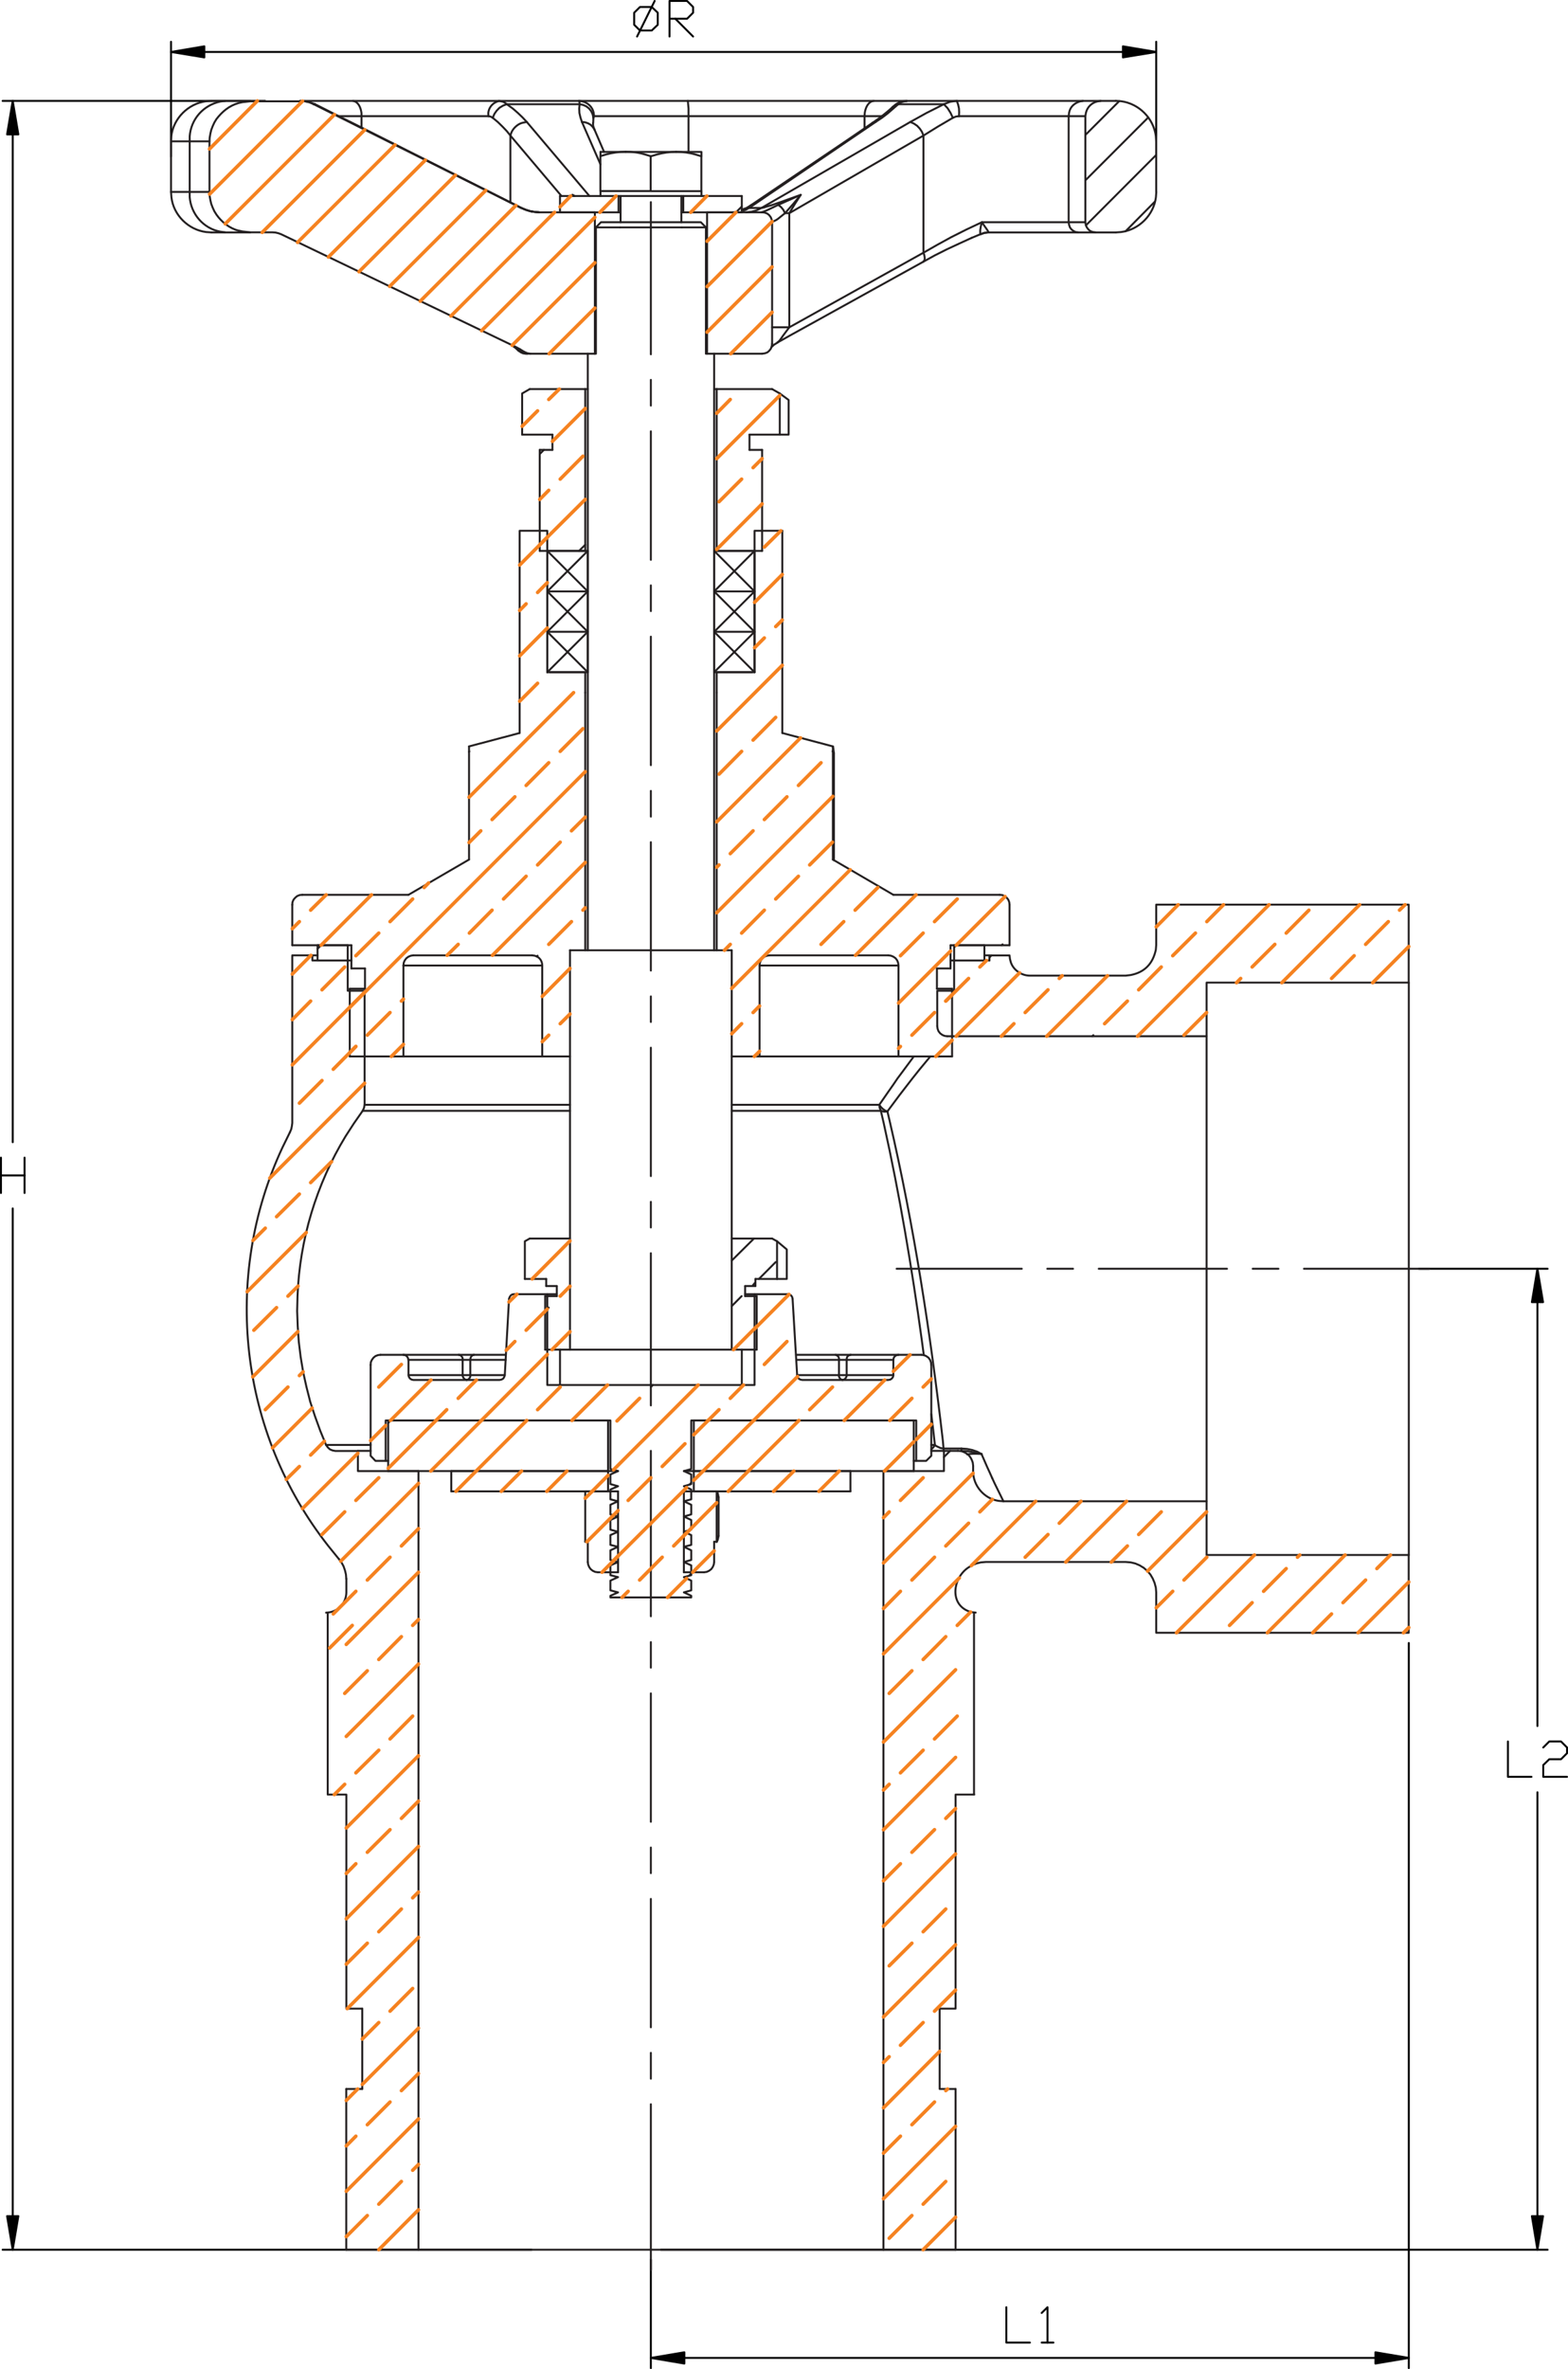 <?xml version="1.0" encoding="UTF-8"?>
<svg id="Layer_1" data-name="Layer 1" xmlns="http://www.w3.org/2000/svg" viewBox="0 0 161.53 243.92">
  <defs>
    <style>
      .cls-1 {
        stroke: #000;
      }

      .cls-1, .cls-2, .cls-3 {
        fill: none;
        stroke-linecap: round;
        stroke-linejoin: round;
      }

      .cls-1, .cls-3 {
        stroke-width: .2px;
      }

      .cls-4 {
        fill-rule: evenodd;
      }

      .cls-2 {
        stroke: #f58220;
        stroke-width: .36px;
      }

      .cls-3 {
        stroke: #231f20;
      }
    </style>
  </defs>
  <line class="cls-1" x1="67.05" y1="232.65" x2="67.05" y2="243.82"/>
  <line class="cls-1" x1="145.13" y1="169.16" x2="145.13" y2="243.82"/>
  <line class="cls-1" x1="70.5" y1="242.77" x2="141.69" y2="242.77"/>
  <polygon class="cls-1" points="70.5 242.19 70.5 243.35 67.05 242.77 70.5 242.19"/>
  <polygon class="cls-4" points="70.5 242.2 70.5 243.35 67.05 242.78 70.5 242.2"/>
  <polygon class="cls-1" points="141.69 242.19 141.69 243.35 145.13 242.77 141.69 242.19"/>
  <polygon class="cls-4" points="141.69 242.2 141.69 243.35 145.12 242.78 141.69 242.2"/>
  <polyline class="cls-1" points="103.67 237.55 103.67 241.19 106.1 241.19"/>
  <polyline class="cls-1" points="107.31 238.14 107.91 237.55 107.91 241.19"/>
  <line class="cls-1" x1="107.31" y1="241.19" x2="108.52" y2="241.19"/>
  <line class="cls-1" x1="146.17" y1="130.63" x2="159.43" y2="130.63"/>
  <line class="cls-1" x1="68.09" y1="231.63" x2="159.43" y2="231.63"/>
  <line class="cls-1" x1="158.38" y1="134.07" x2="158.38" y2="177.71"/>
  <line class="cls-1" x1="158.38" y1="228.17" x2="158.38" y2="184.53"/>
  <polygon class="cls-1" points="157.81 134.07 158.96 134.07 158.38 130.63 157.81 134.07"/>
  <polygon class="cls-4" points="157.8 134.07 158.96 134.07 158.38 130.64 157.8 134.07"/>
  <polygon class="cls-1" points="157.81 228.17 158.96 228.17 158.38 231.63 157.81 228.17"/>
  <polygon class="cls-4" points="157.8 228.17 158.96 228.17 158.38 231.63 157.8 228.17"/>
  <polyline class="cls-1" points="155.34 179.3 155.34 182.94 157.77 182.94"/>
  <polyline class="cls-1" points="158.98 179.92 159.6 179.3 160.81 179.3 161.43 179.92 161.43 180.51 160.81 181.13 159.6 181.13 158.98 181.73 158.98 182.94 161.43 182.94"/>
  <line class="cls-1" x1="17.62" y1="16.12" x2="17.62" y2="4.3"/>
  <line class="cls-1" x1="119.11" y1="16.12" x2="119.11" y2="4.3"/>
  <line class="cls-1" x1="21.05" y1="5.35" x2="115.68" y2="5.35"/>
  <polygon class="cls-1" points="21.05 4.77 21.05 5.91 17.62 5.35 21.05 4.77"/>
  <polygon class="cls-4" points="21.05 4.77 21.05 5.91 17.62 5.35 21.05 4.77"/>
  <polygon class="cls-1" points="115.68 4.77 115.68 5.91 119.11 5.35 115.68 4.77"/>
  <polygon class="cls-4" points="115.67 4.77 115.67 5.91 119.11 5.35 115.67 4.77"/>
  <polygon class="cls-1" points="65.93 3.14 65.33 2.55 65.33 1.31 65.93 .72 67.14 .72 67.76 1.31 67.76 2.55 67.14 3.14 65.93 3.14"/>
  <line class="cls-1" x1="65.63" y1="3.76" x2="67.44" y2=".1"/>
  <polyline class="cls-1" points="68.97 3.76 68.97 .1 70.78 .1 71.4 .72 71.4 1.31 70.78 1.93 68.97 1.93"/>
  <line class="cls-1" x1="69.57" y1="1.93" x2="71.4" y2="3.76"/>
  <line class="cls-1" x1="27.31" y1="10.39" x2=".27" y2="10.39"/>
  <line class="cls-1" x1="54.76" y1="231.63" x2=".27" y2="231.63"/>
  <line class="cls-1" x1="1.31" y1="13.84" x2="1.31" y2="117.6"/>
  <line class="cls-1" x1="1.31" y1="228.17" x2="1.31" y2="124.42"/>
  <polygon class="cls-1" points=".73 13.84 1.89 13.84 1.31 10.39 .73 13.84"/>
  <polygon class="cls-4" points=".73 13.85 1.89 13.85 1.31 10.39 .73 13.85"/>
  <polygon class="cls-1" points=".73 228.17 1.89 228.17 1.31 231.63 .73 228.17"/>
  <polygon class="cls-4" points=".73 228.17 1.89 228.17 1.31 231.63 .73 228.17"/>
  <line class="cls-1" x1=".1" y1="122.83" x2=".1" y2="119.19"/>
  <line class="cls-1" x1=".1" y1="121.02" x2="2.53" y2="121.02"/>
  <line class="cls-1" x1="2.53" y1="119.19" x2="2.53" y2="122.83"/>
  <polyline class="cls-3" points="53.42 36.1 53.64 36.27 53.88 36.38 54.16 36.42"/>
  <polyline class="cls-3" points="53.7 21.41 51.19 20.14 36.09 12.57"/>
  <line class="cls-3" x1="54.78" y1="21.78" x2="55.54" y2="21.86"/>
  <polyline class="cls-3" points="53.71 21.41 54.24 21.63 54.78 21.78"/>
  <polyline class="cls-3" points="52.72 35.54 53.1 35.81 53.42 36.12"/>
  <polyline class="cls-3" points="79.48 35.73 79.77 35.47 80.12 35.26"/>
  <path class="cls-3" d="M17.62,19.76l.04.54c.2,1.84,1.74,3.36,3.57,3.59l.56.04"/>
  <line class="cls-3" x1="17.62" y1="14.55" x2="17.62" y2="19.76"/>
  <path class="cls-3" d="M21.78,10.39l-.56.04c-1.82.23-3.36,1.76-3.57,3.59l-.04.54"/>
  <polyline class="cls-3" points="80.1 35.26 81.37 34.55 95.13 26.94"/>
  <line class="cls-3" x1="76.78" y1="21.48" x2="77.45" y2="21.09"/>
  <polyline class="cls-3" points="89.85 12.67 87.07 14.57 77.39 21.11"/>
  <line class="cls-3" x1="62.23" y1="15.64" x2="61.24" y2="13.34"/>
  <line class="cls-3" x1="100.1" y1="24.49" x2="101.04" y2="24.1"/>
  <polyline class="cls-3" points="95.13 26.94 96.29 26.3 97.52 25.68 98.79 25.09 100.1 24.49"/>
  <polyline class="cls-3" points="101.84 23.93 101.41 23.98 101 24.12"/>
  <polyline class="cls-3" points="91.96 11.01 91.77 11.19 91.53 11.4 91.03 11.81 90.47 12.24 89.85 12.67"/>
  <polyline class="cls-3" points="93.4 10.41 93.19 10.41 92.99 10.43 92.61 10.56 92.28 10.74 91.98 11.01"/>
  <polyline class="cls-3" points="61.24 13.34 61.17 13.15 61.11 12.97 61.09 12.67"/>
  <line class="cls-3" x1="61.86" y1="19.67" x2="61.86" y2="20.18"/>
  <line class="cls-3" x1="72.26" y1="20.18" x2="72.26" y2="19.67"/>
  <line class="cls-3" x1="63.93" y1="20.18" x2="63.93" y2="22.88"/>
  <line class="cls-3" x1="70.19" y1="22.88" x2="70.19" y2="20.18"/>
  <line class="cls-3" x1="57.69" y1="138.96" x2="57.69" y2="142.6"/>
  <line class="cls-3" x1="76.42" y1="142.6" x2="76.42" y2="138.96"/>
  <line class="cls-3" x1="58.72" y1="97.84" x2="58.72" y2="138.96"/>
  <line class="cls-3" x1="75.38" y1="138.96" x2="75.38" y2="97.84"/>
  <line class="cls-3" x1="60.55" y1="36.42" x2="60.55" y2="97.84"/>
  <line class="cls-3" x1="73.57" y1="97.84" x2="73.57" y2="36.42"/>
  <line class="cls-3" x1="77.73" y1="60.89" x2="77.73" y2="56.72"/>
  <line class="cls-3" x1="56.38" y1="56.72" x2="56.38" y2="60.89"/>
  <line class="cls-3" x1="73.57" y1="60.89" x2="73.57" y2="56.72"/>
  <polyline class="cls-3" points="60.55 60.89 60.55 56.72 56.38 56.72"/>
  <line class="cls-3" x1="56.38" y1="60.89" x2="60.55" y2="60.89"/>
  <line class="cls-3" x1="73.57" y1="56.72" x2="77.73" y2="56.72"/>
  <polyline class="cls-3" points="73.57 60.89 77.73 60.89 77.73 65.05"/>
  <line class="cls-3" x1="56.38" y1="60.89" x2="56.38" y2="65.05"/>
  <line class="cls-3" x1="73.57" y1="65.05" x2="73.57" y2="60.89"/>
  <polyline class="cls-3" points="60.55 60.89 60.55 65.05 56.38 65.05"/>
  <line class="cls-3" x1="73.57" y1="65.05" x2="77.73" y2="65.05"/>
  <polyline class="cls-3" points="32.31 10.73 31.88 10.54 31.4 10.43 30.93 10.39"/>
  <polyline class="cls-3" points="32.31 10.73 53.68 21.41 54.13 21.59 54.59 21.74 55.06 21.82 55.54 21.86 61.28 21.86 61.28 36.42"/>
  <path class="cls-3" d="M60.55,36.42h-5.9l-.34-.06-.3-.13-.45-.28-.39-.21-24.2-11.62-.3-.11-.3-.07-.3-.02h-2.3l-.8-.09-.41-.09c-.9-.22-1.74-.89-2.26-1.64l-.22-.35-.17-.37-.15-.39-.09-.39-.07-.41-.02-.41v-5.21l.02-.39.07-.41.09-.39.15-.39.17-.37.21-.35c.6-.78,1.31-1.38,2.28-1.66l.41-.09.8-.09h5.15"/>
  <path class="cls-3" d="M19.54,19.76v.52c.13,1.75,1.4,3.23,3.14,3.57l.5.07"/>
  <line class="cls-3" x1="19.54" y1="19.76" x2="21.58" y2="19.76"/>
  <line class="cls-3" x1="25.78" y1="23.93" x2="23.18" y2="23.93"/>
  <path class="cls-3" d="M23.18,10.39l-.5.07c-1.74.38-3.01,1.8-3.14,3.59v.5"/>
  <line class="cls-3" x1="23.18" y1="10.39" x2="25.78" y2="10.39"/>
  <line class="cls-3" x1="21.58" y1="14.55" x2="19.54" y2="14.55"/>
  <polyline class="cls-3" points="53.56 35.95 53.71 36.18 53.55 36.12 53.42 36.07"/>
  <polyline class="cls-3" points="53.71 36.18 53.9 36.31 54.09 36.38 54.31 36.42"/>
  <line class="cls-3" x1="54.01" y1="36.24" x2="53.71" y2="36.18"/>
  <line class="cls-3" x1="54.65" y1="36.42" x2="54.31" y2="36.42"/>
  <polyline class="cls-3" points="79.54 22.88 79.5 22.62 79.41 22.38 79.24 22.15 79.04 21.99 78.78 21.89 78.51 21.86"/>
  <line class="cls-3" x1="79.54" y1="35.38" x2="79.54" y2="22.88"/>
  <polyline class="cls-3" points="78.51 36.42 78.78 36.38 79.04 36.29 79.24 36.12 79.41 35.9 79.5 35.66 79.54 35.38"/>
  <polyline class="cls-3" points="72.84 36.42 72.84 21.86 78.51 21.86"/>
  <line class="cls-3" x1="78.51" y1="36.42" x2="73.57" y2="36.42"/>
  <polyline class="cls-3" points="36.09 12.56 34.26 11.64 32.46 10.73"/>
  <polyline class="cls-3" points="36.09 12.56 53.71 21.41 53.68 21.41"/>
  <line class="cls-3" x1="32.46" y1="10.73" x2="32.31" y2="10.73"/>
  <line class="cls-3" x1="111.81" y1="11.96" x2="111.81" y2="22.88"/>
  <path class="cls-3" d="M113.38,10.39l-.35.06c-.58.14-1.02.58-1.16,1.16l-.06.35"/>
  <path class="cls-3" d="M119.11,14.55l-.04-.54c-.24-1.85-1.74-3.34-3.59-3.59l-.54-.04"/>
  <line class="cls-3" x1="119.11" y1="14.55" x2="119.11" y2="19.76"/>
  <path class="cls-3" d="M114.95,23.93l.54-.04c1.84-.23,3.36-1.74,3.59-3.59l.04-.54"/>
  <polyline class="cls-3" points="111.81 22.88 111.85 23.16 111.96 23.41 112.13 23.63 112.33 23.8 112.59 23.89 112.86 23.93"/>
  <line class="cls-3" x1="113.38" y1="10.39" x2="114.95" y2="10.39"/>
  <line class="cls-3" x1="114.95" y1="23.93" x2="112.86" y2="23.93"/>
  <polyline class="cls-3" points="110.09 22.88 110.13 23.14 110.22 23.41 110.37 23.61 110.58 23.78 110.8 23.89 111.06 23.93"/>
  <line class="cls-3" x1="110.09" y1="22.88" x2="111.81" y2="22.88"/>
  <line class="cls-3" x1="112.86" y1="23.93" x2="111.06" y2="23.93"/>
  <polyline class="cls-3" points="110.09 22.88 110.09 11.96 111.81 11.96"/>
  <line class="cls-3" x1="19.54" y1="14.55" x2="19.54" y2="19.76"/>
  <polyline class="cls-3" points="53.71 21.41 54.14 21.59 54.61 21.74 55.08 21.82 55.56 21.86"/>
  <path class="cls-3" d="M111.55,10.39l-.32.06c-.57.18-1,.57-1.1,1.18l-.04.34"/>
  <line class="cls-3" x1="111.55" y1="10.39" x2="113.38" y2="10.39"/>
  <polyline class="cls-3" points="32.46 10.73 31.79 10.48 31.45 10.43 31.1 10.39 30.93 10.39"/>
  <line class="cls-3" x1="54.31" y1="36.42" x2="54.16" y2="36.42"/>
  <line class="cls-3" x1="36.09" y1="12.57" x2="36.09" y2="12.56"/>
  <polyline class="cls-3" points="81.31 33.7 81.31 21.95 80.87 21.95"/>
  <polyline class="cls-3" points="78.42 21.86 78.53 21.84 78.68 21.78 78.87 21.71 79.09 21.61 79.6 21.37 80.18 21.09"/>
  <polyline class="cls-3" points="80.87 21.95 80.7 21.61 80.47 21.33 80.18 21.09"/>
  <polyline class="cls-3" points="76.85 21.86 77.41 21.8 77.95 21.65 78.44 21.41 78.68 21.37 78.94 21.28 79.48 21.13 80.51 20.77 82.49 20.06 80.18 21.09"/>
  <line class="cls-3" x1="23.18" y1="23.93" x2="21.78" y2="23.93"/>
  <line class="cls-3" x1="21.78" y1="10.39" x2="23.18" y2="10.39"/>
  <line class="cls-3" x1="77.17" y1="21.41" x2="78.44" y2="21.41"/>
  <polyline class="cls-3" points="82.49 20.06 81.71 21 80.87 21.95"/>
  <line class="cls-3" x1="81.31" y1="33.7" x2="95.13" y2="26.02"/>
  <polyline class="cls-3" points="82.49 20.06 81.91 20.96 81.31 21.95"/>
  <polyline class="cls-3" points="95.13 13.96 94.98 13.58 94.76 13.25 94.48 12.95 94.14 12.72 93.77 12.56"/>
  <line class="cls-3" x1="95.13" y1="13.96" x2="81.31" y2="21.95"/>
  <line class="cls-3" x1="78.44" y1="21.41" x2="93.77" y2="12.56"/>
  <line class="cls-3" x1="95.13" y1="26.02" x2="95.13" y2="13.96"/>
  <polyline class="cls-3" points="92.54 10.73 92.03 11.17 91.49 11.64 90.88 12.11 90.2 12.56"/>
  <line class="cls-3" x1="97.23" y1="10.73" x2="92.54" y2="10.73"/>
  <polyline class="cls-3" points="93.77 12.56 95.43 11.64 97.23 10.73"/>
  <line class="cls-3" x1="90.2" y1="12.56" x2="77.17" y2="21.41"/>
  <line class="cls-3" x1="76.76" y1="21.46" x2="76.42" y2="21.59"/>
  <line class="cls-3" x1="77.45" y1="21.09" x2="77.39" y2="21.13"/>
  <polyline class="cls-3" points="98.16 12.13 96.61 13.04 95.13 13.96"/>
  <polyline class="cls-3" points="98.79 11.96 98.48 12 98.16 12.13"/>
  <line class="cls-3" x1="110.09" y1="11.96" x2="98.79" y2="11.96"/>
  <line class="cls-3" x1="101.15" y1="22.88" x2="110.09" y2="22.88"/>
  <polyline class="cls-3" points="95.13 26.02 96.53 25.22 98.01 24.41 99.56 23.63 101.15 22.88 101.41 23.26 101.63 23.57 101.73 23.72 101.8 23.84 101.84 23.91 101.84 23.93 111.06 23.93"/>
  <polyline class="cls-3" points="98.79 11.96 98.81 11.57 98.79 11.16 98.7 10.76 98.57 10.39 111.55 10.39"/>
  <path class="cls-3" d="M54.27,12.56l-.34.06c-.53.08-1.05.55-1.25,1.03l-.11.32"/>
  <polyline class="cls-3" points="52.2 10.73 52.82 11.17 53.36 11.64 53.85 12.11 54.27 12.56"/>
  <line class="cls-3" x1="59.71" y1="10.73" x2="52.2" y2="10.73"/>
  <polyline class="cls-3" points="59.95 12.56 59.8 12.11 59.69 11.64 59.67 11.17 59.71 10.73"/>
  <polyline class="cls-3" points="101.04 24.1 101 24.08 100.98 24 100.98 23.7 101.04 23.31 101.15 22.88"/>
  <polyline class="cls-3" points="98.16 12.13 97.92 11.62 97.62 11.14 97.23 10.73 97.88 10.48 98.22 10.43 98.57 10.39"/>
  <polyline class="cls-3" points="101.84 23.93 101.43 23.97 101.04 24.1"/>
  <path class="cls-3" d="M37.24,11.96v-.3c-.06-.51-.29-1.18-.88-1.27h-5.28"/>
  <polyline class="cls-3" points="93.4 10.39 92.97 10.48 92.74 10.58 92.54 10.73"/>
  <line class="cls-3" x1="93.4" y1="10.39" x2="98.57" y2="10.39"/>
  <path class="cls-3" d="M89.06,11.96l.02-.3c.06-.51.34-1.21.93-1.27h3.38"/>
  <polyline class="cls-3" points="52.58 13.96 52.2 13.49 51.77 13.04 51.29 12.57 50.76 12.13"/>
  <polyline class="cls-3" points="52.2 10.73 51.81 10.88 51.45 11.1 51.16 11.4 50.93 11.73 50.76 12.13"/>
  <line class="cls-3" x1="50.32" y1="11.96" x2="37.24" y2="11.96"/>
  <polyline class="cls-3" points="50.76 12.13 50.56 12.01 50.32 11.96"/>
  <polyline class="cls-3" points="61.13 12.13 61.05 11.77 60.9 11.45 60.68 11.17 60.4 10.95 60.06 10.8 59.71 10.73"/>
  <path class="cls-3" d="M51.4,10.39l-.28.11c-.46.2-.79.66-.82,1.16l.02.3"/>
  <polyline class="cls-3" points="51.4 10.39 51.83 10.48 52.02 10.58 52.2 10.73"/>
  <polyline class="cls-3" points="61.2 11.96 61.17 12 61.13 12.13"/>
  <line class="cls-3" x1="70.93" y1="11.96" x2="61.2" y2="11.96"/>
  <polyline class="cls-3" points="59.71 10.73 59.69 10.48 59.67 10.43 59.65 10.39 36.37 10.39"/>
  <path class="cls-3" d="M61.2,11.96l-.04-.34c-.12-.59-.58-1.04-1.16-1.18l-.35-.06"/>
  <polyline class="cls-3" points="70.93 11.96 70.93 11.17 70.86 10.39 59.65 10.39"/>
  <line class="cls-3" x1="89.06" y1="11.96" x2="70.93" y2="11.96"/>
  <line class="cls-3" x1="70.86" y1="10.39" x2="90.02" y2="10.39"/>
  <line class="cls-3" x1="76.42" y1="21.86" x2="76.42" y2="20.18"/>
  <line class="cls-3" x1="57.69" y1="20.18" x2="57.69" y2="21.86"/>
  <line class="cls-3" x1="70.39" y1="20.18" x2="70.39" y2="21.86"/>
  <polyline class="cls-3" points="63.72 20.18 63.72 21.86 63.93 21.86"/>
  <line class="cls-3" x1="70.19" y1="21.86" x2="70.39" y2="21.86"/>
  <line class="cls-3" x1="61.86" y1="20.18" x2="57.69" y2="20.18"/>
  <line class="cls-3" x1="57.69" y1="21.86" x2="63.72" y2="21.86"/>
  <line class="cls-3" x1="76.42" y1="20.18" x2="72.26" y2="20.18"/>
  <line class="cls-3" x1="70.39" y1="21.86" x2="76.42" y2="21.86"/>
  <line class="cls-3" x1="60.55" y1="158.74" x2="60.55" y2="160.83"/>
  <line class="cls-3" x1="73.57" y1="160.83" x2="73.57" y2="158.74"/>
  <polyline class="cls-3" points="72.52 161.88 72.8 161.84 73.04 161.73 73.27 161.56 73.42 161.35 73.53 161.09 73.57 160.83"/>
  <polyline class="cls-3" points="60.55 160.83 60.59 161.09 60.7 161.35 60.85 161.56 61.07 161.73 61.31 161.84 61.59 161.88"/>
  <line class="cls-3" x1="63.67" y1="153.55" x2="63.67" y2="161.88"/>
  <line class="cls-3" x1="70.45" y1="161.88" x2="70.45" y2="153.55"/>
  <line class="cls-3" x1="60.29" y1="158.74" x2="60.29" y2="153.55"/>
  <line class="cls-3" x1="63.67" y1="161.88" x2="61.59" y2="161.88"/>
  <line class="cls-3" x1="60.29" y1="153.55" x2="63.67" y2="153.55"/>
  <line class="cls-3" x1="60.29" y1="158.74" x2="60.55" y2="158.74"/>
  <line class="cls-3" x1="73.83" y1="158.74" x2="73.85" y2="158.74"/>
  <line class="cls-3" x1="73.83" y1="153.55" x2="73.83" y2="158.74"/>
  <line class="cls-3" x1="72.52" y1="161.88" x2="70.45" y2="161.88"/>
  <line class="cls-3" x1="70.45" y1="153.55" x2="73.83" y2="153.55"/>
  <line class="cls-3" x1="73.57" y1="158.74" x2="73.83" y2="158.74"/>
  <polyline class="cls-3" points="74.03 158.14 73.98 158.37 73.94 158.55 73.88 158.66 73.83 158.74"/>
  <polyline class="cls-3" points="74.03 154.15 73.98 153.92 73.94 153.73 73.88 153.62 73.83 153.55"/>
  <line class="cls-3" x1="74.03" y1="158.14" x2="74.03" y2="154.15"/>
  <line class="cls-3" x1="77.73" y1="69.21" x2="77.73" y2="65.05"/>
  <line class="cls-3" x1="56.38" y1="65.05" x2="56.38" y2="69.21"/>
  <line class="cls-3" x1="73.57" y1="69.21" x2="73.57" y2="65.05"/>
  <polyline class="cls-3" points="60.55 65.05 60.55 69.21 56.38 69.21"/>
  <line class="cls-3" x1="73.57" y1="69.21" x2="77.73" y2="69.21"/>
  <line class="cls-3" x1="73.83" y1="71.31" x2="73.83" y2="69.21"/>
  <polyline class="cls-3" points="60.29 71.31 60.29 69.21 56.65 69.21"/>
  <line class="cls-3" x1="73.83" y1="69.21" x2="77.47" y2="69.21"/>
  <line class="cls-3" x1="87.61" y1="153.55" x2="87.61" y2="151.46"/>
  <line class="cls-3" x1="46.49" y1="151.46" x2="46.49" y2="153.55"/>
  <polyline class="cls-3" points="62.64 153.55 62.64 151.46 46.49 151.46"/>
  <line class="cls-3" x1="46.49" y1="153.55" x2="62.64" y2="153.55"/>
  <polyline class="cls-3" points="71.47 153.55 71.47 151.46 87.61 151.46"/>
  <line class="cls-3" x1="71.47" y1="153.55" x2="87.61" y2="153.55"/>
  <line class="cls-3" x1="71.47" y1="151.46" x2="70.45" y2="151.46"/>
  <line class="cls-3" x1="63.67" y1="151.46" x2="62.64" y2="151.46"/>
  <line class="cls-3" x1="94.13" y1="151.46" x2="94.13" y2="146.25"/>
  <line class="cls-3" x1="39.99" y1="146.25" x2="39.99" y2="151.46"/>
  <polyline class="cls-3" points="71.47 151.46 71.47 146.25 94.13 146.25"/>
  <line class="cls-3" x1="71.47" y1="151.46" x2="94.13" y2="151.46"/>
  <polyline class="cls-3" points="62.64 151.46 62.64 146.25 39.99 146.25"/>
  <line class="cls-3" x1="39.99" y1="151.46" x2="62.64" y2="151.46"/>
  <line class="cls-3" x1="101.41" y1="98.89" x2="101.41" y2="97.32"/>
  <line class="cls-3" x1="32.71" y1="97.32" x2="32.71" y2="98.89"/>
  <line class="cls-3" x1="98.29" y1="98.89" x2="98.29" y2="97.32"/>
  <line class="cls-3" x1="35.82" y1="97.32" x2="35.82" y2="98.89"/>
  <line class="cls-3" x1="98.29" y1="98.89" x2="97.92" y2="98.89"/>
  <line class="cls-3" x1="36.2" y1="98.89" x2="35.82" y2="98.89"/>
  <line class="cls-3" x1="98.29" y1="97.32" x2="101.41" y2="97.32"/>
  <line class="cls-3" x1="98.29" y1="98.89" x2="101.41" y2="98.89"/>
  <line class="cls-3" x1="32.71" y1="97.32" x2="35.82" y2="97.32"/>
  <line class="cls-3" x1="32.71" y1="98.89" x2="35.82" y2="98.89"/>
  <line class="cls-3" x1="55.6" y1="46.32" x2="55.6" y2="56.72"/>
  <line class="cls-3" x1="78.51" y1="56.72" x2="78.51" y2="46.32"/>
  <line class="cls-3" x1="56.91" y1="44.75" x2="56.91" y2="46.32"/>
  <line class="cls-3" x1="77.21" y1="46.32" x2="77.21" y2="44.75"/>
  <line class="cls-3" x1="73.83" y1="40.06" x2="73.83" y2="56.72"/>
  <line class="cls-3" x1="60.29" y1="56.72" x2="60.29" y2="40.06"/>
  <line class="cls-3" x1="73.83" y1="40.06" x2="73.57" y2="40.06"/>
  <line class="cls-3" x1="60.55" y1="40.06" x2="60.29" y2="40.06"/>
  <polyline class="cls-3" points="53.79 44.75 53.79 40.51 54.57 40.06"/>
  <line class="cls-3" x1="56.91" y1="46.32" x2="55.6" y2="46.32"/>
  <line class="cls-3" x1="60.29" y1="56.72" x2="55.6" y2="56.72"/>
  <line class="cls-3" x1="54.57" y1="40.06" x2="60.29" y2="40.06"/>
  <line class="cls-3" x1="53.79" y1="44.75" x2="56.91" y2="44.75"/>
  <polyline class="cls-3" points="79.54 40.06 80.33 40.51 80.33 44.75"/>
  <line class="cls-3" x1="78.51" y1="46.32" x2="77.21" y2="46.32"/>
  <line class="cls-3" x1="78.51" y1="56.72" x2="73.83" y2="56.72"/>
  <line class="cls-3" x1="73.83" y1="40.06" x2="79.54" y2="40.06"/>
  <line class="cls-3" x1="77.21" y1="44.75" x2="80.33" y2="44.75"/>
  <polyline class="cls-3" points="80.33 40.51 81.24 41.18 81.24 44.75 80.33 44.75"/>
  <line class="cls-3" x1="56.16" y1="133.45" x2="56.16" y2="138.96"/>
  <line class="cls-3" x1="77.95" y1="138.96" x2="77.95" y2="133.45"/>
  <line class="cls-3" x1="56.27" y1="131.68" x2="56.27" y2="132.41"/>
  <line class="cls-3" x1="77.82" y1="132.41" x2="77.82" y2="131.68"/>
  <line class="cls-3" x1="57.36" y1="132.41" x2="57.36" y2="133.45"/>
  <line class="cls-3" x1="76.76" y1="133.45" x2="76.76" y2="132.41"/>
  <polyline class="cls-3" points="54.07 131.68 54.07 127.8 54.57 127.52"/>
  <line class="cls-3" x1="57.36" y1="132.41" x2="56.27" y2="132.41"/>
  <line class="cls-3" x1="57.36" y1="133.45" x2="56.16" y2="133.45"/>
  <line class="cls-3" x1="57.69" y1="138.96" x2="56.16" y2="138.96"/>
  <line class="cls-3" x1="58.72" y1="127.52" x2="54.57" y2="127.52"/>
  <line class="cls-3" x1="56.27" y1="131.68" x2="54.07" y2="131.68"/>
  <polyline class="cls-3" points="80.05 131.68 80.05 127.8 79.54 127.52"/>
  <line class="cls-3" x1="77.82" y1="132.41" x2="76.76" y2="132.41"/>
  <line class="cls-3" x1="77.95" y1="133.45" x2="76.76" y2="133.45"/>
  <line class="cls-3" x1="77.95" y1="138.96" x2="76.42" y2="138.96"/>
  <line class="cls-3" x1="79.54" y1="127.52" x2="75.38" y2="127.52"/>
  <line class="cls-3" x1="80.05" y1="131.68" x2="77.82" y2="131.68"/>
  <polyline class="cls-3" points="80.05 127.8 81.05 128.64 81.05 131.68 80.05 131.68"/>
  <polyline class="cls-3" points="81.65 133.73 81.61 133.55 81.5 133.38 81.33 133.27 81.15 133.25"/>
  <polyline class="cls-3" points="81.65 133.73 82.12 141.6 82.17 141.78 82.29 141.95 82.45 142.04 82.64 142.08 91.51 142.08 91.72 142.04 91.88 141.93 92 141.76 92.03 141.58 92.03 140.01"/>
  <polyline class="cls-3" points="92.56 139.49 92.37 139.52 92.18 139.64 92.07 139.8 92.03 140.01"/>
  <line class="cls-3" x1="92.56" y1="139.49" x2="94.91" y2="139.49"/>
  <polyline class="cls-3" points="95.94 140.53 95.9 140.25 95.81 140.01 95.64 139.78 95.41 139.62 95.17 139.52 94.91 139.49"/>
  <polyline class="cls-3" points="95.94 140.53 95.94 149.89 95.41 150.41 94.39 150.41 94.39 146.25 71.21 146.25 71.21 151.25 70.45 151.46 71.21 151.81 71.21 152.8 70.45 153.02 71.21 153.36 71.21 154.37 70.45 154.57 71.21 154.93 71.21 155.92 70.45 156.14 71.21 156.5 71.21 157.49 70.45 157.71 71.21 158.05 71.21 159.06 70.45 159.26 71.21 159.62 71.21 160.61 70.45 160.83 71.21 161.17 71.21 162.18 70.45 162.38 71.21 162.74 71.21 163.74 70.45 163.95 71.21 164.3 71.21 164.47 62.88 164.47 62.88 164.3 63.67 163.95 62.88 163.74 62.88 162.74 63.67 162.38 62.88 162.18 62.88 161.17 63.67 160.83 62.88 160.61 62.88 159.62 63.67 159.26 62.88 159.06 62.88 158.05 63.67 157.71 62.88 157.49 62.88 156.5 63.67 156.14 62.88 155.92 62.88 154.93 63.67 154.57 62.88 154.37 62.88 153.36 63.67 153.02 62.88 152.8 62.88 151.81 63.67 151.46 62.88 151.25 62.88 146.25 39.73 146.25 39.73 150.41 38.68 150.41 38.18 149.89 38.18 140.53"/>
  <polyline class="cls-3" points="39.2 139.49 38.94 139.52 38.68 139.62 38.48 139.78 38.31 140.01 38.2 140.25 38.18 140.53"/>
  <line class="cls-3" x1="39.2" y1="139.49" x2="41.56" y2="139.49"/>
  <polyline class="cls-3" points="42.08 140.01 42.02 139.8 41.91 139.64 41.74 139.52 41.56 139.49"/>
  <polyline class="cls-3" points="42.08 140.01 42.08 141.58 42.12 141.76 42.23 141.93 42.4 142.04 42.58 142.08 51.47 142.08 51.66 142.04 51.83 141.95 51.94 141.78 52 141.6 52.44 133.73"/>
  <polyline class="cls-3" points="52.97 133.25 52.78 133.27 52.61 133.38 52.5 133.55 52.44 133.73"/>
  <polyline class="cls-3" points="52.97 133.25 56.38 133.25 56.38 142.6 57.69 142.6"/>
  <polyline class="cls-3" points="76.42 142.6 77.73 142.6 77.73 133.25 81.15 133.25"/>
  <line class="cls-3" x1="39.73" y1="150.41" x2="39.99" y2="150.41"/>
  <line class="cls-3" x1="94.13" y1="150.41" x2="94.39" y2="150.41"/>
  <line class="cls-3" x1="77.73" y1="133.25" x2="76.76" y2="133.25"/>
  <line class="cls-3" x1="57.36" y1="133.25" x2="56.38" y2="133.25"/>
  <polyline class="cls-3" points="86.79 142.08 86.97 142.03 87.1 141.91 87.2 141.75 87.22 141.58 92.03 141.58"/>
  <polyline class="cls-3" points="42.08 141.58 47.66 141.58 47.68 141.75 47.78 141.91 47.91 142.03 48.07 142.08"/>
  <polyline class="cls-3" points="87.63 139.49 87.46 139.54 87.31 139.65 87.23 139.82 87.22 140.01 92.03 140.01"/>
  <line class="cls-3" x1="87.63" y1="139.49" x2="92.56" y2="139.49"/>
  <polyline class="cls-3" points="47.66 140.01 47.66 139.82 47.57 139.67 47.44 139.54 47.27 139.49"/>
  <line class="cls-3" x1="47.66" y1="140.01" x2="42.08" y2="140.01"/>
  <line class="cls-3" x1="41.56" y1="139.49" x2="47.27" y2="139.49"/>
  <line class="cls-3" x1="87.22" y1="140.01" x2="87.22" y2="141.58"/>
  <line class="cls-3" x1="47.66" y1="141.58" x2="47.66" y2="140.01"/>
  <polyline class="cls-3" points="86.43 141.58 86.43 141.75 86.51 141.89 86.64 142.03 86.79 142.08"/>
  <polyline class="cls-3" points="86.43 140.01 86.43 139.84 86.36 139.67 86.23 139.56 86.08 139.49 82.01 139.49"/>
  <line class="cls-3" x1="86.43" y1="141.58" x2="86.43" y2="140.01"/>
  <polyline class="cls-3" points="48.07 142.08 48.24 142.03 48.37 141.89 48.45 141.75 48.45 141.58"/>
  <polyline class="cls-3" points="48.82 139.49 48.67 139.54 48.54 139.67 48.47 139.82 48.45 140.01"/>
  <line class="cls-3" x1="48.82" y1="139.49" x2="52.11" y2="139.49"/>
  <line class="cls-3" x1="48.45" y1="140.01" x2="48.45" y2="141.58"/>
  <line class="cls-3" x1="86.43" y1="140.01" x2="87.22" y2="140.01"/>
  <line class="cls-3" x1="87.63" y1="139.49" x2="86.08" y2="139.49"/>
  <line class="cls-3" x1="86.43" y1="141.58" x2="87.22" y2="141.58"/>
  <line class="cls-3" x1="47.66" y1="140.01" x2="48.45" y2="140.01"/>
  <line class="cls-3" x1="48.82" y1="139.49" x2="47.27" y2="139.49"/>
  <line class="cls-3" x1="47.66" y1="141.58" x2="48.45" y2="141.58"/>
  <line class="cls-3" x1="104" y1="97.32" x2="104" y2="93.15"/>
  <line class="cls-3" x1="30.11" y1="93.15" x2="30.11" y2="97.32"/>
  <polyline class="cls-3" points="31.14 92.13 30.88 92.15 30.61 92.26 30.41 92.43 30.24 92.63 30.13 92.89 30.11 93.15"/>
  <polyline class="cls-3" points="104 93.15 103.97 92.89 103.87 92.63 103.71 92.43 103.5 92.26 103.24 92.15 102.98 92.13"/>
  <line class="cls-3" x1="36.03" y1="101.8" x2="36.03" y2="108.77"/>
  <line class="cls-3" x1="98.08" y1="108.77" x2="98.08" y2="101.8"/>
  <line class="cls-3" x1="36.2" y1="97.32" x2="36.2" y2="99.71"/>
  <line class="cls-3" x1="97.92" y1="99.71" x2="97.92" y2="97.32"/>
  <line class="cls-3" x1="37.6" y1="99.71" x2="37.6" y2="101.8"/>
  <line class="cls-3" x1="96.52" y1="101.8" x2="96.52" y2="99.71"/>
  <line class="cls-3" x1="41.56" y1="108.77" x2="41.56" y2="99.41"/>
  <polyline class="cls-3" points="92.56 99.41 92.56 108.77 78.25 108.77"/>
  <line class="cls-3" x1="55.86" y1="108.77" x2="41.56" y2="108.77"/>
  <polyline class="cls-3" points="42.58 98.36 42.32 98.4 42.08 98.5 41.86 98.66 41.69 98.89 41.59 99.13 41.56 99.41"/>
  <polyline class="cls-3" points="92.56 99.41 92.52 99.13 92.43 98.89 92.26 98.66 92.03 98.5 91.79 98.4 91.51 98.36"/>
  <line class="cls-3" x1="92.03" y1="92.13" x2="85.8" y2="88.5"/>
  <line class="cls-3" x1="48.32" y1="88.5" x2="42.08" y2="92.13"/>
  <polyline class="cls-3" points="85.8 76.85 85.82 76.93 85.85 77.04 85.87 77.26 85.91 77.54"/>
  <line class="cls-3" x1="80.59" y1="75.47" x2="85.8" y2="76.85"/>
  <line class="cls-3" x1="48.32" y1="76.85" x2="53.53" y2="75.47"/>
  <line class="cls-3" x1="60.29" y1="97.84" x2="60.29" y2="71.31"/>
  <path class="cls-3" d="M58.72,108.77h-2.86v-9.36c0-.48-.29-.89-.77-1.01l-.28-.04"/>
  <line class="cls-3" x1="48.32" y1="76.85" x2="48.32" y2="88.5"/>
  <polyline class="cls-3" points="53.53 75.47 53.53 54.65 56.38 54.65 56.38 69.21"/>
  <line class="cls-3" x1="42.58" y1="98.36" x2="54.82" y2="98.36"/>
  <line class="cls-3" x1="36.2" y1="99.71" x2="37.6" y2="99.71"/>
  <line class="cls-3" x1="37.6" y1="101.8" x2="36.03" y2="101.8"/>
  <line class="cls-3" x1="41.56" y1="108.77" x2="36.03" y2="108.77"/>
  <line class="cls-3" x1="31.14" y1="92.13" x2="42.08" y2="92.13"/>
  <line class="cls-3" x1="30.11" y1="97.32" x2="36.2" y2="97.32"/>
  <line class="cls-3" x1="80.59" y1="75.47" x2="80.59" y2="54.65"/>
  <line class="cls-3" x1="85.8" y1="88.5" x2="85.8" y2="76.85"/>
  <path class="cls-3" d="M79.28,98.36l-.26.04c-.48.12-.76.52-.77,1.01v9.36h-2.88"/>
  <line class="cls-3" x1="73.83" y1="71.31" x2="73.83" y2="97.84"/>
  <polyline class="cls-3" points="77.73 69.21 77.73 54.65 80.59 54.65"/>
  <line class="cls-3" x1="79.28" y1="98.36" x2="91.51" y2="98.36"/>
  <line class="cls-3" x1="96.52" y1="99.71" x2="97.92" y2="99.71"/>
  <line class="cls-3" x1="98.08" y1="101.8" x2="96.52" y2="101.8"/>
  <line class="cls-3" x1="98.08" y1="108.77" x2="92.56" y2="108.77"/>
  <line class="cls-3" x1="92.03" y1="92.13" x2="102.98" y2="92.13"/>
  <line class="cls-3" x1="97.92" y1="97.32" x2="104" y2="97.32"/>
  <line class="cls-3" x1="85.91" y1="77.54" x2="85.91" y2="88.58"/>
  <path class="cls-3" d="M102.21,152.18l.26.56c.29.6.59,1.19.88,1.79l.02.04"/>
  <polyline class="cls-3" points="101.11 149.7 101.41 150.39 101.69 151.03 101.97 151.64 102.21 152.18"/>
  <polyline class="cls-3" points="99.04 149.14 99.62 149.18 100.16 149.29 100.66 149.46 101.11 149.7"/>
  <line class="cls-3" x1="97.21" y1="149.14" x2="99.04" y2="149.14"/>
  <path class="cls-3" d="M91.42,114.44l.22.93c2.52,10.86,4.21,21.89,5.49,32.96l.07.8"/>
  <polyline class="cls-3" points="97.58 106.69 124.3 106.69 124.3 154.57 103.37 154.57"/>
  <polyline class="cls-3" points="90.58 113.75 90.75 113.98 90.93 114.16 91.16 114.33 91.42 114.44"/>
  <polyline class="cls-3" points="96.55 105.65 96.59 105.93 96.68 106.17 96.85 106.39 97.08 106.56 97.32 106.66 97.58 106.69"/>
  <path class="cls-3" d="M101.93,98.89v-.52h2.07l.04.35.09.35c.27.82,1.11,1.38,1.96,1.38h9.88l.5-.06c1.45-.28,2.29-1.17,2.6-2.6l.04-.49v-4.16h26.01v8.03h-20.82v5.51"/>
  <polyline class="cls-3" points="96.55 105.65 96.55 102.01 98.29 102.01 98.29 98.89 101.93 98.89"/>
  <line class="cls-3" x1="35.67" y1="215.08" x2="35.67" y2="231.63"/>
  <line class="cls-3" x1="98.44" y1="231.63" x2="98.44" y2="215.08"/>
  <polyline class="cls-3" points="100.36 184.77 98.44 184.77 98.44 206.81 96.8 206.81 96.8 215.08 98.44 215.08"/>
  <polyline class="cls-3" points="91.01 231.63 91.01 151.46 97.24 151.46 97.24 149.38 98.68 149.38"/>
  <path class="cls-3" d="M100.25,150.93l-.04-.34c-.2-.65-.52-.98-1.18-1.18l-.35-.04"/>
  <path class="cls-3" d="M100.25,150.93v.52c-.03,1.51,1.15,2.87,2.63,3.08l.49.04"/>
  <path class="cls-3" d="M124.3,154.57v5.53h20.82v8.01h-26.01v-4.16l-.04-.49-.13-.49-.19-.45-.24-.41-.32-.37-.37-.32-.43-.26-.45-.19-.47-.11-.5-.04h-14.42l-.49.04-.47.11-.47.19-.41.26c-1.54,1.07-1.92,3.71.09,4.48l.34.09.37.04h-.17v18.73"/>
  <line class="cls-3" x1="91.01" y1="231.63" x2="98.44" y2="231.63"/>
  <polyline class="cls-3" points="43.11 151.46 43.11 231.63 91.01 231.63"/>
  <line class="cls-3" x1="37.32" y1="215.08" x2="37.32" y2="206.81"/>
  <polyline class="cls-3" points="35.67 162.55 35.64 162.12 35.54 161.69 35.39 161.26 35.19 160.89 34.93 160.53"/>
  <path class="cls-3" d="M29.87,116.57l-.77,1.57c-6.26,13.42-4.45,29.39,4.72,41.03l1.1,1.36"/>
  <polyline class="cls-3" points="29.87 116.57 30 116.27 30.07 115.94 30.11 115.62 30.11 98.36 32.18 98.36 32.18 98.89 35.82 98.89 35.82 102.01 37.56 102.01 37.56 113.75"/>
  <polyline class="cls-3" points="37.36 114.37 37.5 114.07 37.56 113.75"/>
  <path class="cls-3" d="M37.36,114.37l-.9,1.29-.86,1.33c-3.01,4.94-4.73,10.65-4.95,16.43l-.04,1.57.06,1.57.11,1.59.19,1.55.26,1.57.34,1.53.39,1.53.49,1.49.54,1.49.6,1.46.17.24.22.21.26.11.3.06h2.33v2.07h6.24"/>
  <path class="cls-3" d="M37.32,206.81h-1.64v-22.04h-1.92v-18.73h-.17l.37-.04c.99-.18,1.71-1.05,1.72-2.05v-1.4"/>
  <line class="cls-3" x1="37.32" y1="215.08" x2="35.67" y2="215.08"/>
  <line class="cls-3" x1="35.67" y1="231.63" x2="43.11" y2="231.63"/>
  <line class="cls-3" x1="97.24" y1="149.38" x2="95.94" y2="149.38"/>
  <line class="cls-3" x1="38.18" y1="149.38" x2="36.87" y2="149.38"/>
  <line class="cls-3" x1="145.13" y1="160.1" x2="145.13" y2="101.18"/>
  <line class="cls-3" x1="100.25" y1="151.46" x2="100.23" y2="151.44"/>
  <line class="cls-3" x1="101.93" y1="98.36" x2="101.41" y2="98.36"/>
  <line class="cls-3" x1="32.71" y1="98.36" x2="32.18" y2="98.36"/>
  <polyline class="cls-3" points="90.58 113.75 90.62 114.07 90.75 114.37"/>
  <polyline class="cls-3" points="99.04 149.38 99.56 149.4 100.08 149.48 101.11 149.7"/>
  <polyline class="cls-3" points="90.75 114.37 91.08 114.46 91.42 114.44"/>
  <polyline class="cls-3" points="96.31 148.77 96.44 148.88 96.63 148.97 96.87 149.08 97.04 149.12 97.21 149.14"/>
  <line class="cls-3" x1="99.04" y1="149.14" x2="99.04" y2="149.38"/>
  <line class="cls-3" x1="97.21" y1="149.14" x2="97.21" y2="149.38"/>
  <path class="cls-3" d="M64.45,19.67h-2.6v-3.59l.63-.19c1.22-.33,2.71-.37,3.92,0l.63.19v3.59h-2.6Z"/>
  <path class="cls-3" d="M67.05,16.09l.65-.19c1.22-.34,2.7-.36,3.92,0l.63.19v3.59h-5.21"/>
  <line class="cls-3" x1="69.66" y1="15.64" x2="64.45" y2="15.64"/>
  <line class="cls-3" x1="72.26" y1="20.18" x2="61.86" y2="20.18"/>
  <line class="cls-3" x1="61.86" y1="15.64" x2="61.86" y2="16.09"/>
  <line class="cls-3" x1="64.45" y1="15.64" x2="61.86" y2="15.64"/>
  <polyline class="cls-3" points="72.26 16.09 72.26 15.64 69.66 15.64"/>
  <line class="cls-3" x1="57.69" y1="138.96" x2="76.42" y2="138.96"/>
  <line class="cls-3" x1="57.69" y1="142.6" x2="76.42" y2="142.6"/>
  <line class="cls-3" x1="58.72" y1="97.84" x2="75.38" y2="97.84"/>
  <polyline class="cls-3" points="60.55 36.42 61.39 36.42 61.39 23.41 63.87 23.41"/>
  <polyline class="cls-3" points="70.24 23.41 72.72 23.41 72.72 36.42 73.57 36.42"/>
  <line class="cls-3" x1="70.24" y1="23.41" x2="63.87" y2="23.41"/>
  <polyline class="cls-3" points="61.39 23.41 61.91 22.88 72.2 22.88 72.72 23.41"/>
  <polyline class="cls-3" points="53.42 36.07 53.19 35.82 52.91 35.64"/>
  <polyline class="cls-3" points="53.42 36.1 53.42 36.07 53.08 35.79 52.72 35.54"/>
  <polyline class="cls-3" points="79.54 33.7 81.31 33.7 80.68 34.54 80.38 34.97 80.25 35.13 80.1 35.25"/>
  <polyline class="cls-3" points="80.87 21.95 80.47 22.27 80.12 22.55 79.95 22.66 79.54 22.86"/>
  <line class="cls-3" x1="17.62" y1="19.76" x2="19.54" y2="19.76"/>
  <line class="cls-3" x1="19.54" y1="14.55" x2="17.62" y2="14.55"/>
  <polyline class="cls-3" points="76.42 21.76 76.81 21.61 77.17 21.41"/>
  <path class="cls-3" d="M95.13,26.02l.07.19c.05.22.12.47-.02.67l-.06.06"/>
  <polyline class="cls-3" points="77.39 21.13 77.26 21.2 77.17 21.3 77.11 21.37 77.11 21.39 77.17 21.41"/>
  <polyline class="cls-3" points="89.85 12.67 90.02 12.59 90.2 12.56"/>
  <polyline class="cls-3" points="59.15 20.18 58.98 20.06 59.2 20.18"/>
  <line class="cls-3" x1="57.84" y1="20.18" x2="52.58" y2="13.96"/>
  <line class="cls-3" x1="54.27" y1="12.56" x2="60.72" y2="20.18"/>
  <line class="cls-3" x1="59" y1="20.18" x2="58.98" y2="20.06"/>
  <line class="cls-3" x1="61.86" y1="16.93" x2="59.95" y2="12.56"/>
  <polyline class="cls-3" points="61.24 13.34 61.07 13.08 60.85 12.85 60.57 12.69 60.27 12.59 59.95 12.56"/>
  <line class="cls-3" x1="59.02" y1="20.18" x2="58.98" y2="20.06"/>
  <line class="cls-3" x1="52.58" y1="13.96" x2="52.58" y2="20.85"/>
  <polyline class="cls-3" points="34.83 11.96 37.24 11.96 37.24 13.15"/>
  <polyline class="cls-3" points="92.54 10.73 92.24 10.82 91.96 11.01"/>
  <polyline class="cls-3" points="89.06 13.21 89.06 11.96 90.88 11.96"/>
  <line class="cls-3" x1="61.13" y1="12.13" x2="61.11" y2="12.67"/>
  <line class="cls-3" x1="70.93" y1="11.96" x2="70.93" y2="15.64"/>
  <line class="cls-3" x1="82.12" y1="141.58" x2="86.43" y2="141.58"/>
  <line class="cls-3" x1="86.43" y1="140.01" x2="82.02" y2="140.01"/>
  <line class="cls-3" x1="48.45" y1="141.58" x2="52" y2="141.58"/>
  <line class="cls-3" x1="52.09" y1="140.01" x2="48.45" y2="140.01"/>
  <line class="cls-3" x1="92.56" y1="99.41" x2="78.25" y2="99.41"/>
  <line class="cls-3" x1="55.86" y1="99.41" x2="41.56" y2="99.41"/>
  <path class="cls-3" d="M95.84,108.77l-.43.52c-.95,1.12-1.86,2.31-2.75,3.47l-1.25,1.68"/>
  <polyline class="cls-3" points="90.58 113.75 91.55 112.35 92.02 111.68 92.46 111.03 92.91 110.43 93.34 109.85 94.14 108.77"/>
  <line class="cls-3" x1="37.56" y1="113.75" x2="58.72" y2="113.75"/>
  <line class="cls-3" x1="75.38" y1="113.75" x2="90.58" y2="113.75"/>
  <polyline class="cls-3" points="101.11 149.7 100.66 149.68 100.25 149.68 99.9 149.7 99.63 149.74"/>
  <line class="cls-3" x1="90.75" y1="114.37" x2="75.38" y2="114.37"/>
  <line class="cls-3" x1="58.72" y1="114.37" x2="37.36" y2="114.37"/>
  <polyline class="cls-3" points="96.31 148.77 96.14 147.25 95.94 145.59"/>
  <path class="cls-3" d="M95.17,139.54l-.21-1.57c-1.03-7.48-2.28-14.94-3.92-22.32l-.3-1.29"/>
  <line class="cls-3" x1="33.58" y1="148.77" x2="38.18" y2="148.77"/>
  <line class="cls-3" x1="95.94" y1="148.77" x2="96.31" y2="148.77"/>
  <polyline class="cls-3" points="95.94 149.22 96.16 149.01 96.31 148.77"/>
  <line class="cls-3" x1="101.93" y1="98.59" x2="102.14" y2="98.36"/>
  <line class="cls-3" x1="112.52" y1="106.69" x2="112.63" y2="106.58"/>
  <line class="cls-3" x1="91.12" y1="151.46" x2="91.01" y2="151.59"/>
  <line class="cls-3" x1="97.24" y1="150.02" x2="97.88" y2="149.38"/>
  <line class="cls-3" x1="103.18" y1="97.32" x2="103.28" y2="97.23"/>
  <line class="cls-3" x1="85.76" y1="77.36" x2="85.8" y2="77.32"/>
  <line class="cls-3" x1="55.28" y1="98.48" x2="55.38" y2="98.4"/>
  <line class="cls-3" x1="48.32" y1="77.41" x2="48.35" y2="77.36"/>
  <line class="cls-3" x1="71.21" y1="162.01" x2="70.99" y2="162.23"/>
  <line class="cls-3" x1="71.21" y1="152.67" x2="71.03" y2="152.86"/>
  <line class="cls-3" x1="71.01" y1="157.54" x2="71.21" y2="157.34"/>
  <line class="cls-3" x1="63.2" y1="156.01" x2="63.56" y2="155.66"/>
  <line class="cls-3" x1="67.05" y1="142.81" x2="67.25" y2="142.6"/>
  <line class="cls-3" x1="77.67" y1="127.52" x2="75.38" y2="129.79"/>
  <line class="cls-3" x1="78.18" y1="131.68" x2="79.91" y2="129.94"/>
  <line class="cls-3" x1="77.58" y1="132.3" x2="77.82" y2="132.03"/>
  <line class="cls-3" x1="75.38" y1="134.48" x2="76.4" y2="133.45"/>
  <line class="cls-3" x1="56.16" y1="135" x2="56.53" y2="134.63"/>
  <line class="cls-3" x1="56.03" y1="46.32" x2="55.6" y2="46.75"/>
  <line class="cls-3" x1="59.65" y1="56.72" x2="60.29" y2="56.09"/>
  <line class="cls-3" x1="33.08" y1="97.32" x2="32.71" y2="97.69"/>
  <line class="cls-3" x1="98.51" y1="97.32" x2="98.29" y2="97.54"/>
  <line class="cls-3" x1="40.23" y1="146.25" x2="39.99" y2="146.51"/>
  <line class="cls-3" x1="76.42" y1="21.26" x2="75.82" y2="21.86"/>
  <line class="cls-3" x1="115.3" y1="10.41" x2="111.81" y2="13.9"/>
  <line class="cls-3" x1="118.29" y1="12.09" x2="111.81" y2="18.57"/>
  <line class="cls-3" x1="119.11" y1="15.95" x2="111.87" y2="23.2"/>
  <line class="cls-3" x1="118.98" y1="20.75" x2="115.94" y2="23.82"/>
  <line class="cls-3" x1="61.28" y1="36.4" x2="61.26" y2="36.42"/>
  <line class="cls-3" x1="73.68" y1="56.72" x2="73.57" y2="56.83"/>
  <line class="cls-3" x1="67.05" y1="233.7" x2="67.05" y2="216.65"/>
  <line class="cls-3" x1="67.05" y1="214.02" x2="67.05" y2="211.36"/>
  <line class="cls-3" x1="67.05" y1="208.73" x2="67.05" y2="195.51"/>
  <line class="cls-3" x1="67.05" y1="192.86" x2="67.05" y2="190.22"/>
  <line class="cls-3" x1="67.05" y1="187.57" x2="67.05" y2="174.35"/>
  <line class="cls-3" x1="67.05" y1="171.7" x2="67.05" y2="169.07"/>
  <line class="cls-3" x1="67.05" y1="166.41" x2="67.05" y2="149.38"/>
  <line class="cls-3" x1="92.37" y1="130.63" x2="105.26" y2="130.63"/>
  <line class="cls-3" x1="107.89" y1="130.63" x2="110.54" y2="130.63"/>
  <line class="cls-3" x1="113.19" y1="130.63" x2="126.4" y2="130.63"/>
  <line class="cls-3" x1="129.05" y1="130.63" x2="131.7" y2="130.63"/>
  <line class="cls-3" x1="134.33" y1="130.63" x2="147.22" y2="130.63"/>
  <line class="cls-3" x1="67.05" y1="20.81" x2="67.05" y2="36.48"/>
  <line class="cls-3" x1="67.05" y1="39.11" x2="67.05" y2="41.76"/>
  <line class="cls-3" x1="67.05" y1="44.41" x2="67.05" y2="57.64"/>
  <line class="cls-3" x1="67.05" y1="60.27" x2="67.05" y2="62.92"/>
  <line class="cls-3" x1="67.05" y1="65.55" x2="67.05" y2="78.78"/>
  <line class="cls-3" x1="67.05" y1="81.43" x2="67.05" y2="84.08"/>
  <line class="cls-3" x1="67.05" y1="86.71" x2="67.05" y2="99.93"/>
  <line class="cls-3" x1="67.05" y1="102.59" x2="67.05" y2="105.22"/>
  <line class="cls-3" x1="67.05" y1="107.87" x2="67.05" y2="121.09"/>
  <line class="cls-3" x1="67.05" y1="123.74" x2="67.05" y2="126.38"/>
  <line class="cls-3" x1="67.05" y1="129.03" x2="67.05" y2="144.7"/>
  <line class="cls-3" x1="56.38" y1="69.21" x2="60.55" y2="65.05"/>
  <polyline class="cls-3" points="60.55 69.21 56.38 65.05 60.55 60.89"/>
  <polyline class="cls-3" points="60.55 65.05 56.38 60.89 60.55 56.72"/>
  <line class="cls-3" x1="56.38" y1="56.72" x2="60.55" y2="60.89"/>
  <line class="cls-3" x1="73.57" y1="69.21" x2="77.73" y2="65.05"/>
  <polyline class="cls-3" points="77.73 69.21 73.57 65.05 77.73 60.89"/>
  <polyline class="cls-3" points="77.73 65.05 73.57 60.89 77.73 56.72"/>
  <line class="cls-3" x1="73.57" y1="56.72" x2="77.73" y2="60.89"/>
  <line class="cls-2" x1="105.03" y1="100.16" x2="98.5" y2="106.69"/>
  <line class="cls-2" x1="114.09" y1="100.46" x2="107.83" y2="106.69"/>
  <line class="cls-2" x1="121.37" y1="93.15" x2="119.11" y2="95.43"/>
  <line class="cls-2" x1="130.73" y1="93.15" x2="117.19" y2="106.69"/>
  <line class="cls-2" x1="140.06" y1="93.15" x2="132.05" y2="101.18"/>
  <line class="cls-2" x1="145.13" y1="97.45" x2="141.41" y2="101.18"/>
  <line class="cls-2" x1="100.94" y1="99.56" x2="101.63" y2="98.89"/>
  <line class="cls-2" x1="97.43" y1="103.07" x2="99.78" y2="100.74"/>
  <line class="cls-2" x1="109.12" y1="100.74" x2="109.42" y2="100.46"/>
  <line class="cls-2" x1="105.61" y1="104.25" x2="107.96" y2="101.91"/>
  <line class="cls-2" x1="103.16" y1="106.69" x2="104.45" y2="105.4"/>
  <line class="cls-2" x1="124.32" y1="94.89" x2="126.04" y2="93.15"/>
  <line class="cls-2" x1="120.81" y1="98.4" x2="123.15" y2="96.07"/>
  <line class="cls-2" x1="117.3" y1="101.91" x2="119.63" y2="99.56"/>
  <line class="cls-2" x1="113.79" y1="105.4" x2="116.14" y2="103.07"/>
  <line class="cls-2" x1="121.97" y1="106.58" x2="124.3" y2="104.25"/>
  <line class="cls-2" x1="132.5" y1="96.07" x2="134.84" y2="93.71"/>
  <line class="cls-2" x1="128.99" y1="99.56" x2="131.33" y2="97.23"/>
  <line class="cls-2" x1="127.38" y1="101.18" x2="127.81" y2="100.74"/>
  <line class="cls-2" x1="144.17" y1="93.71" x2="144.75" y2="93.15"/>
  <line class="cls-2" x1="140.68" y1="97.23" x2="143.02" y2="94.89"/>
  <line class="cls-2" x1="137.17" y1="100.74" x2="139.5" y2="98.4"/>
  <line class="cls-2" x1="100.25" y1="151.68" x2="91.01" y2="160.92"/>
  <line class="cls-2" x1="98.83" y1="162.46" x2="91.01" y2="170.28"/>
  <line class="cls-2" x1="106.69" y1="154.57" x2="100.06" y2="161.2"/>
  <line class="cls-2" x1="116.05" y1="154.57" x2="109.79" y2="160.83"/>
  <line class="cls-2" x1="124.3" y1="155.66" x2="118.22" y2="161.76"/>
  <line class="cls-2" x1="98.44" y1="190.88" x2="91.01" y2="198.33"/>
  <line class="cls-2" x1="129.23" y1="160.1" x2="121.2" y2="168.11"/>
  <line class="cls-2" x1="98.44" y1="200.23" x2="91.01" y2="207.67"/>
  <line class="cls-2" x1="138.57" y1="160.1" x2="130.56" y2="168.11"/>
  <line class="cls-2" x1="96.8" y1="211.21" x2="91.01" y2="217.02"/>
  <line class="cls-2" x1="145.13" y1="162.88" x2="139.9" y2="168.11"/>
  <line class="cls-2" x1="98.44" y1="218.93" x2="91.01" y2="226.38"/>
  <line class="cls-2" x1="98.44" y1="228.28" x2="95.1" y2="231.63"/>
  <line class="cls-2" x1="92.76" y1="154.48" x2="95.1" y2="152.15"/>
  <line class="cls-2" x1="91.01" y1="156.26" x2="91.6" y2="155.66"/>
  <line class="cls-2" x1="100.94" y1="155.66" x2="102.23" y2="154.37"/>
  <line class="cls-2" x1="97.43" y1="159.17" x2="99.78" y2="156.83"/>
  <line class="cls-2" x1="93.94" y1="162.68" x2="96.27" y2="160.33"/>
  <line class="cls-2" x1="91.01" y1="165.61" x2="92.76" y2="163.84"/>
  <line class="cls-2" x1="98.61" y1="167.35" x2="99.99" y2="165.97"/>
  <line class="cls-2" x1="95.1" y1="170.86" x2="97.43" y2="168.51"/>
  <line class="cls-2" x1="91.6" y1="174.35" x2="93.94" y2="172.02"/>
  <line class="cls-2" x1="109.12" y1="156.83" x2="111.36" y2="154.57"/>
  <line class="cls-2" x1="105.61" y1="160.33" x2="107.96" y2="157.99"/>
  <line class="cls-2" x1="96.27" y1="179.04" x2="98.61" y2="176.69"/>
  <line class="cls-2" x1="92.76" y1="182.53" x2="95.1" y2="180.2"/>
  <line class="cls-2" x1="91.01" y1="184.3" x2="91.6" y2="183.71"/>
  <line class="cls-2" x1="117.3" y1="157.99" x2="119.63" y2="155.66"/>
  <line class="cls-2" x1="114.48" y1="160.83" x2="116.14" y2="159.17"/>
  <line class="cls-2" x1="97.43" y1="187.22" x2="98.44" y2="186.21"/>
  <line class="cls-2" x1="93.94" y1="190.71" x2="96.27" y2="188.38"/>
  <line class="cls-2" x1="91.01" y1="193.64" x2="92.76" y2="191.89"/>
  <line class="cls-2" x1="121.97" y1="162.68" x2="124.32" y2="160.33"/>
  <line class="cls-2" x1="119.11" y1="165.54" x2="120.81" y2="163.84"/>
  <line class="cls-2" x1="95.1" y1="198.89" x2="97.43" y2="196.55"/>
  <line class="cls-2" x1="91.6" y1="202.4" x2="93.94" y2="200.07"/>
  <line class="cls-2" x1="133.66" y1="160.33" x2="133.9" y2="160.1"/>
  <line class="cls-2" x1="130.17" y1="163.84" x2="132.5" y2="161.5"/>
  <line class="cls-2" x1="126.66" y1="167.35" x2="128.99" y2="165.01"/>
  <line class="cls-2" x1="96.27" y1="207.07" x2="98.44" y2="204.9"/>
  <line class="cls-2" x1="92.76" y1="210.58" x2="95.1" y2="208.24"/>
  <line class="cls-2" x1="91.01" y1="212.35" x2="91.6" y2="211.76"/>
  <line class="cls-2" x1="141.84" y1="161.5" x2="143.24" y2="160.1"/>
  <line class="cls-2" x1="138.35" y1="165.01" x2="140.68" y2="162.68"/>
  <line class="cls-2" x1="135.23" y1="168.11" x2="137.17" y2="166.17"/>
  <line class="cls-2" x1="97.43" y1="215.25" x2="97.62" y2="215.08"/>
  <line class="cls-2" x1="93.94" y1="218.76" x2="96.27" y2="216.42"/>
  <line class="cls-2" x1="91.01" y1="221.69" x2="92.76" y2="219.94"/>
  <line class="cls-2" x1="144.58" y1="168.11" x2="145.13" y2="167.57"/>
  <line class="cls-2" x1="95.1" y1="226.94" x2="97.43" y2="224.6"/>
  <line class="cls-2" x1="91.6" y1="230.45" x2="93.94" y2="228.11"/>
  <line class="cls-2" x1="32.03" y1="98.36" x2="30.11" y2="100.29"/>
  <line class="cls-2" x1="37.56" y1="102.17" x2="30.11" y2="109.64"/>
  <line class="cls-2" x1="37.56" y1="111.53" x2="27.79" y2="121.3"/>
  <line class="cls-2" x1="31.55" y1="126.9" x2="25.46" y2="132.99"/>
  <line class="cls-2" x1="30.69" y1="137.1" x2="26.04" y2="141.76"/>
  <line class="cls-2" x1="32.16" y1="144.98" x2="28.07" y2="149.07"/>
  <line class="cls-2" x1="36.87" y1="149.63" x2="31.16" y2="155.32"/>
  <line class="cls-2" x1="43.11" y1="152.73" x2="35.1" y2="160.74"/>
  <line class="cls-2" x1="43.11" y1="180.77" x2="35.67" y2="188.21"/>
  <line class="cls-2" x1="43.11" y1="190.11" x2="35.67" y2="197.56"/>
  <line class="cls-2" x1="43.11" y1="199.47" x2="35.77" y2="206.81"/>
  <line class="cls-2" x1="36.85" y1="215.08" x2="35.67" y2="216.26"/>
  <line class="cls-2" x1="43.11" y1="208.82" x2="37.32" y2="214.61"/>
  <line class="cls-2" x1="43.11" y1="218.16" x2="35.67" y2="225.61"/>
  <line class="cls-2" x1="43.11" y1="227.52" x2="39.02" y2="231.63"/>
  <line class="cls-2" x1="33.17" y1="101.91" x2="35.51" y2="99.56"/>
  <line class="cls-2" x1="30.11" y1="104.98" x2="32" y2="103.07"/>
  <line class="cls-2" x1="34.33" y1="110.09" x2="36.66" y2="107.74"/>
  <line class="cls-2" x1="30.84" y1="113.58" x2="33.17" y2="111.25"/>
  <line class="cls-2" x1="32" y1="121.76" x2="34.16" y2="119.6"/>
  <line class="cls-2" x1="28.49" y1="125.27" x2="30.84" y2="122.94"/>
  <line class="cls-2" x1="26.06" y1="127.72" x2="27.33" y2="126.45"/>
  <line class="cls-2" x1="29.66" y1="133.45" x2="30.71" y2="132.41"/>
  <line class="cls-2" x1="26.15" y1="136.96" x2="28.49" y2="134.63"/>
  <line class="cls-2" x1="30.84" y1="141.63" x2="31.23" y2="141.24"/>
  <line class="cls-2" x1="27.33" y1="145.14" x2="29.66" y2="142.81"/>
  <line class="cls-2" x1="32" y1="149.81" x2="33.42" y2="148.39"/>
  <line class="cls-2" x1="29.49" y1="152.32" x2="30.84" y2="150.99"/>
  <line class="cls-2" x1="36.66" y1="154.48" x2="39.02" y2="152.15"/>
  <line class="cls-2" x1="33.17" y1="157.99" x2="35.51" y2="155.66"/>
  <line class="cls-2" x1="41.35" y1="159.17" x2="43.11" y2="157.39"/>
  <line class="cls-2" x1="37.84" y1="162.68" x2="40.18" y2="160.33"/>
  <line class="cls-2" x1="34.33" y1="166.17" x2="36.66" y2="163.84"/>
  <line class="cls-2" x1="33.96" y1="169.68" x2="36.29" y2="167.35"/>
  <line class="cls-2" x1="42.51" y1="167.35" x2="43.11" y2="166.75"/>
  <line class="cls-2" x1="39.02" y1="170.86" x2="41.35" y2="168.51"/>
  <line class="cls-2" x1="35.51" y1="174.35" x2="37.84" y2="172.02"/>
  <line class="cls-2" x1="40.18" y1="179.04" x2="42.51" y2="176.69"/>
  <line class="cls-2" x1="36.66" y1="182.53" x2="39.02" y2="180.2"/>
  <line class="cls-2" x1="34.44" y1="184.77" x2="35.51" y2="183.71"/>
  <line class="cls-2" x1="41.35" y1="187.22" x2="43.11" y2="185.44"/>
  <line class="cls-2" x1="37.84" y1="190.71" x2="40.18" y2="188.38"/>
  <line class="cls-2" x1="35.67" y1="192.89" x2="36.66" y2="191.89"/>
  <line class="cls-2" x1="42.51" y1="195.4" x2="43.11" y2="194.8"/>
  <line class="cls-2" x1="39.02" y1="198.89" x2="41.35" y2="196.55"/>
  <line class="cls-2" x1="35.67" y1="202.23" x2="37.84" y2="200.07"/>
  <line class="cls-2" x1="40.18" y1="207.07" x2="42.51" y2="204.73"/>
  <line class="cls-2" x1="37.32" y1="209.94" x2="39.02" y2="208.24"/>
  <line class="cls-2" x1="41.35" y1="215.25" x2="43.11" y2="213.49"/>
  <line class="cls-2" x1="37.84" y1="218.76" x2="40.18" y2="216.42"/>
  <line class="cls-2" x1="35.67" y1="220.94" x2="36.66" y2="219.94"/>
  <line class="cls-2" x1="42.51" y1="223.45" x2="43.11" y2="222.85"/>
  <line class="cls-2" x1="39.02" y1="226.94" x2="41.35" y2="224.6"/>
  <line class="cls-2" x1="35.67" y1="230.28" x2="37.84" y2="228.11"/>
  <line class="cls-2" x1="98.08" y1="107.1" x2="96.4" y2="108.77"/>
  <line class="cls-2" x1="103.54" y1="92.3" x2="98.51" y2="97.32"/>
  <line class="cls-2" x1="97.92" y1="97.92" x2="92.56" y2="103.28"/>
  <line class="cls-2" x1="94.37" y1="92.13" x2="88.13" y2="98.36"/>
  <line class="cls-2" x1="78.25" y1="108.24" x2="77.71" y2="108.77"/>
  <line class="cls-2" x1="87.59" y1="89.55" x2="75.38" y2="101.76"/>
  <line class="cls-2" x1="85.8" y1="81.99" x2="73.83" y2="93.98"/>
  <line class="cls-2" x1="82.47" y1="75.97" x2="73.83" y2="84.62"/>
  <line class="cls-2" x1="80.59" y1="68.5" x2="73.83" y2="75.26"/>
  <line class="cls-2" x1="80.59" y1="59.15" x2="77.73" y2="62.02"/>
  <line class="cls-2" x1="97.43" y1="103.07" x2="98.08" y2="102.42"/>
  <line class="cls-2" x1="93.94" y1="106.58" x2="96.27" y2="104.25"/>
  <line class="cls-2" x1="92.56" y1="107.94" x2="92.76" y2="107.74"/>
  <line class="cls-2" x1="96.27" y1="94.89" x2="98.61" y2="92.56"/>
  <line class="cls-2" x1="92.76" y1="98.4" x2="95.1" y2="96.07"/>
  <line class="cls-2" x1="88.09" y1="93.71" x2="90.43" y2="91.38"/>
  <line class="cls-2" x1="84.58" y1="97.23" x2="86.92" y2="94.89"/>
  <line class="cls-2" x1="77.58" y1="104.25" x2="78.25" y2="103.57"/>
  <line class="cls-2" x1="75.38" y1="106.43" x2="76.4" y2="105.4"/>
  <line class="cls-2" x1="83.41" y1="89.05" x2="85.76" y2="86.71"/>
  <line class="cls-2" x1="79.91" y1="92.56" x2="82.25" y2="90.22"/>
  <line class="cls-2" x1="76.4" y1="96.07" x2="78.74" y2="93.71"/>
  <line class="cls-2" x1="74.63" y1="97.84" x2="75.23" y2="97.23"/>
  <line class="cls-2" x1="82.25" y1="80.87" x2="84.58" y2="78.53"/>
  <line class="cls-2" x1="78.74" y1="84.38" x2="81.07" y2="82.04"/>
  <line class="cls-2" x1="75.23" y1="87.89" x2="77.58" y2="85.54"/>
  <line class="cls-2" x1="73.83" y1="89.29" x2="74.07" y2="89.05"/>
  <line class="cls-2" x1="77.58" y1="76.2" x2="79.91" y2="73.86"/>
  <line class="cls-2" x1="74.07" y1="79.71" x2="76.4" y2="77.36"/>
  <line class="cls-2" x1="79.91" y1="64.51" x2="80.59" y2="63.84"/>
  <line class="cls-2" x1="77.73" y1="66.69" x2="78.74" y2="65.68"/>
  <line class="cls-2" x1="78.74" y1="56.33" x2="80.44" y2="54.65"/>
  <line class="cls-2" x1="58.72" y1="99.71" x2="55.86" y2="102.59"/>
  <line class="cls-2" x1="60.29" y1="88.8" x2="50.73" y2="98.36"/>
  <line class="cls-2" x1="41.56" y1="107.53" x2="40.32" y2="108.77"/>
  <line class="cls-2" x1="60.29" y1="79.45" x2="36.03" y2="103.72"/>
  <line class="cls-2" x1="59.09" y1="71.31" x2="48.32" y2="82.08"/>
  <line class="cls-2" x1="38.27" y1="92.13" x2="33.08" y2="97.32"/>
  <line class="cls-2" x1="56.38" y1="64.66" x2="53.53" y2="67.53"/>
  <line class="cls-2" x1="56.38" y1="55.32" x2="53.53" y2="58.18"/>
  <line class="cls-2" x1="57.71" y1="105.4" x2="58.72" y2="104.4"/>
  <line class="cls-2" x1="55.86" y1="107.25" x2="56.53" y2="106.58"/>
  <line class="cls-2" x1="60.05" y1="93.71" x2="60.29" y2="93.47"/>
  <line class="cls-2" x1="56.53" y1="97.23" x2="58.87" y2="94.89"/>
  <line class="cls-2" x1="58.87" y1="85.54" x2="60.29" y2="84.13"/>
  <line class="cls-2" x1="55.38" y1="89.05" x2="57.71" y2="86.71"/>
  <line class="cls-2" x1="51.87" y1="92.56" x2="54.2" y2="90.22"/>
  <line class="cls-2" x1="48.35" y1="96.07" x2="50.69" y2="93.71"/>
  <line class="cls-2" x1="46.06" y1="98.36" x2="47.2" y2="97.23"/>
  <line class="cls-2" x1="41.35" y1="103.07" x2="41.56" y2="102.87"/>
  <line class="cls-2" x1="37.84" y1="106.58" x2="40.18" y2="104.25"/>
  <line class="cls-2" x1="36.03" y1="108.39" x2="36.66" y2="107.74"/>
  <line class="cls-2" x1="57.71" y1="77.36" x2="60.05" y2="75.02"/>
  <line class="cls-2" x1="54.2" y1="80.87" x2="56.53" y2="78.53"/>
  <line class="cls-2" x1="50.69" y1="84.38" x2="53.04" y2="82.04"/>
  <line class="cls-2" x1="48.32" y1="86.75" x2="49.53" y2="85.54"/>
  <line class="cls-2" x1="43.69" y1="91.38" x2="44.15" y2="90.91"/>
  <line class="cls-2" x1="40.18" y1="94.89" x2="42.51" y2="92.56"/>
  <line class="cls-2" x1="36.66" y1="98.4" x2="39.02" y2="96.07"/>
  <line class="cls-2" x1="53.53" y1="72.2" x2="55.38" y2="70.35"/>
  <line class="cls-2" x1="32" y1="93.71" x2="33.6" y2="92.13"/>
  <line class="cls-2" x1="30.11" y1="95.62" x2="30.84" y2="94.89"/>
  <line class="cls-2" x1="55.38" y1="61" x2="56.38" y2="59.99"/>
  <line class="cls-2" x1="53.53" y1="62.85" x2="54.2" y2="62.17"/>
  <line class="cls-2" x1="95.94" y1="146.64" x2="94.39" y2="148.21"/>
  <line class="cls-2" x1="93.75" y1="139.49" x2="92.03" y2="141.19"/>
  <line class="cls-2" x1="91.14" y1="142.08" x2="86.97" y2="146.25"/>
  <line class="cls-2" x1="70.73" y1="162.51" x2="68.77" y2="164.47"/>
  <line class="cls-2" x1="82.16" y1="141.73" x2="77.64" y2="146.25"/>
  <line class="cls-2" x1="70.73" y1="153.16" x2="63.18" y2="160.7"/>
  <line class="cls-2" x1="81.28" y1="133.27" x2="77.73" y2="136.82"/>
  <line class="cls-2" x1="71.92" y1="142.6" x2="63.2" y2="151.33"/>
  <line class="cls-2" x1="62.58" y1="142.6" x2="58.92" y2="146.25"/>
  <line class="cls-2" x1="56.38" y1="139.45" x2="49.59" y2="146.25"/>
  <line class="cls-2" x1="53.25" y1="133.25" x2="52.43" y2="134.05"/>
  <line class="cls-2" x1="44.4" y1="142.08" x2="40.23" y2="146.25"/>
  <line class="cls-2" x1="39.73" y1="146.77" x2="38.18" y2="148.32"/>
  <line class="cls-2" x1="95.1" y1="142.81" x2="95.94" y2="141.97"/>
  <line class="cls-2" x1="91.66" y1="146.25" x2="93.94" y2="143.97"/>
  <line class="cls-2" x1="83.41" y1="145.14" x2="85.76" y2="142.81"/>
  <line class="cls-2" x1="69.4" y1="159.17" x2="70.73" y2="157.82"/>
  <line class="cls-2" x1="65.89" y1="162.68" x2="68.22" y2="160.33"/>
  <line class="cls-2" x1="64.08" y1="164.47" x2="64.71" y2="163.84"/>
  <line class="cls-2" x1="78.74" y1="140.48" x2="81.07" y2="138.12"/>
  <line class="cls-2" x1="75.23" y1="143.97" x2="76.59" y2="142.6"/>
  <line class="cls-2" x1="72.95" y1="146.25" x2="74.07" y2="145.14"/>
  <line class="cls-2" x1="68.22" y1="150.99" x2="70.56" y2="148.65"/>
  <line class="cls-2" x1="64.71" y1="154.48" x2="67.05" y2="152.15"/>
  <line class="cls-2" x1="63.56" y1="146.3" x2="65.89" y2="143.97"/>
  <line class="cls-2" x1="55.38" y1="145.14" x2="57.71" y2="142.81"/>
  <line class="cls-2" x1="54.2" y1="136.96" x2="56.38" y2="134.78"/>
  <line class="cls-2" x1="52.15" y1="139.02" x2="53.04" y2="138.12"/>
  <line class="cls-2" x1="47.2" y1="143.97" x2="49.08" y2="142.08"/>
  <line class="cls-2" x1="44.92" y1="146.25" x2="46.02" y2="145.14"/>
  <line class="cls-2" x1="39.02" y1="142.81" x2="41.35" y2="140.48"/>
  <line class="cls-2" x1="77.95" y1="136.57" x2="75.56" y2="138.96"/>
  <line class="cls-2" x1="58.72" y1="137.11" x2="56.87" y2="138.96"/>
  <line class="cls-2" x1="58.72" y1="127.76" x2="54.82" y2="131.68"/>
  <line class="cls-2" x1="57.71" y1="133.45" x2="58.72" y2="132.43"/>
  <line class="cls-2" x1="78.51" y1="51.88" x2="73.83" y2="56.57"/>
  <line class="cls-2" x1="80.33" y1="40.72" x2="73.83" y2="47.22"/>
  <line class="cls-2" x1="77.58" y1="48.15" x2="78.51" y2="47.22"/>
  <line class="cls-2" x1="74.07" y1="51.66" x2="76.4" y2="49.33"/>
  <line class="cls-2" x1="73.83" y1="42.55" x2="75.23" y2="41.13"/>
  <line class="cls-2" x1="60.29" y1="51.42" x2="55.6" y2="56.09"/>
  <line class="cls-2" x1="60.29" y1="42.06" x2="56.91" y2="45.44"/>
  <line class="cls-2" x1="57.71" y1="49.33" x2="60.05" y2="46.97"/>
  <line class="cls-2" x1="55.6" y1="51.42" x2="56.53" y2="50.48"/>
  <line class="cls-2" x1="56.53" y1="41.13" x2="57.62" y2="40.06"/>
  <line class="cls-2" x1="53.79" y1="43.89" x2="55.38" y2="42.3"/>
  <line class="cls-2" x1="44.92" y1="146.25" x2="39.99" y2="151.18"/>
  <line class="cls-2" x1="49.59" y1="146.25" x2="44.38" y2="151.46"/>
  <line class="cls-2" x1="54.26" y1="146.25" x2="49.05" y2="151.46"/>
  <line class="cls-2" x1="94.13" y1="148.45" x2="91.12" y2="151.46"/>
  <line class="cls-2" x1="72.95" y1="146.25" x2="71.47" y2="147.72"/>
  <line class="cls-2" x1="77.64" y1="146.25" x2="72.43" y2="151.46"/>
  <line class="cls-2" x1="82.3" y1="146.25" x2="77.09" y2="151.46"/>
  <line class="cls-2" x1="49.05" y1="151.46" x2="46.97" y2="153.55"/>
  <line class="cls-2" x1="53.73" y1="151.46" x2="51.64" y2="153.55"/>
  <line class="cls-2" x1="58.4" y1="151.46" x2="56.33" y2="153.55"/>
  <line class="cls-2" x1="62.64" y1="151.9" x2="61" y2="153.55"/>
  <line class="cls-2" x1="72.43" y1="151.46" x2="71.47" y2="152.41"/>
  <line class="cls-2" x1="77.09" y1="151.46" x2="75.02" y2="153.55"/>
  <line class="cls-2" x1="81.78" y1="151.46" x2="79.69" y2="153.55"/>
  <line class="cls-2" x1="86.45" y1="151.46" x2="84.36" y2="153.55"/>
  <line class="cls-2" x1="73.83" y1="154.72" x2="70.45" y2="158.12"/>
  <line class="cls-2" x1="73.57" y1="159.67" x2="71.36" y2="161.88"/>
  <line class="cls-2" x1="61" y1="153.55" x2="60.29" y2="154.26"/>
  <line class="cls-2" x1="63.67" y1="155.53" x2="60.46" y2="158.74"/>
  <line class="cls-2" x1="63.67" y1="160.21" x2="62.02" y2="161.88"/>
  <line class="cls-2" x1="72.82" y1="20.18" x2="71.16" y2="21.86"/>
  <line class="cls-2" x1="63.46" y1="20.18" x2="61.8" y2="21.86"/>
  <line class="cls-2" x1="58.79" y1="20.18" x2="57.69" y2="21.3"/>
  <line class="cls-2" x1="79.54" y1="32.15" x2="75.28" y2="36.42"/>
  <line class="cls-2" x1="79.54" y1="27.48" x2="72.84" y2="34.2"/>
  <line class="cls-2" x1="79.54" y1="22.81" x2="72.84" y2="29.51"/>
  <line class="cls-2" x1="75.82" y1="21.86" x2="72.84" y2="24.84"/>
  <line class="cls-2" x1="61.28" y1="31.72" x2="56.57" y2="36.42"/>
  <line class="cls-2" x1="61.28" y1="27.05" x2="52.76" y2="35.56"/>
  <line class="cls-2" x1="61.28" y1="22.38" x2="49.61" y2="34.05"/>
  <line class="cls-2" x1="57.13" y1="21.86" x2="46.45" y2="32.54"/>
  <line class="cls-2" x1="53.15" y1="21.15" x2="43.29" y2="31.01"/>
  <line class="cls-2" x1="50.04" y1="19.6" x2="40.14" y2="29.49"/>
  <line class="cls-2" x1="46.92" y1="18.03" x2="36.98" y2="27.98"/>
  <line class="cls-2" x1="43.82" y1="16.48" x2="33.83" y2="26.47"/>
  <line class="cls-2" x1="40.7" y1="14.91" x2="30.65" y2="24.96"/>
  <line class="cls-2" x1="37.58" y1="13.36" x2="27.01" y2="23.93"/>
  <line class="cls-2" x1="34.46" y1="11.79" x2="23.2" y2="23.05"/>
  <line class="cls-2" x1="31.17" y1="10.41" x2="21.59" y2="19.99"/>
  <line class="cls-2" x1="26.51" y1="10.39" x2="21.58" y2="15.34"/>
  <line class="cls-2" x1="43.11" y1="171.33" x2="35.67" y2="178.78"/>
  <line class="cls-2" x1="43.11" y1="161.88" x2="35.67" y2="169.31"/>
  <line class="cls-2" x1="98.44" y1="180.94" x2="91.01" y2="188.39"/>
  <line class="cls-2" x1="98.44" y1="171.92" x2="91.01" y2="179.36"/>
</svg>